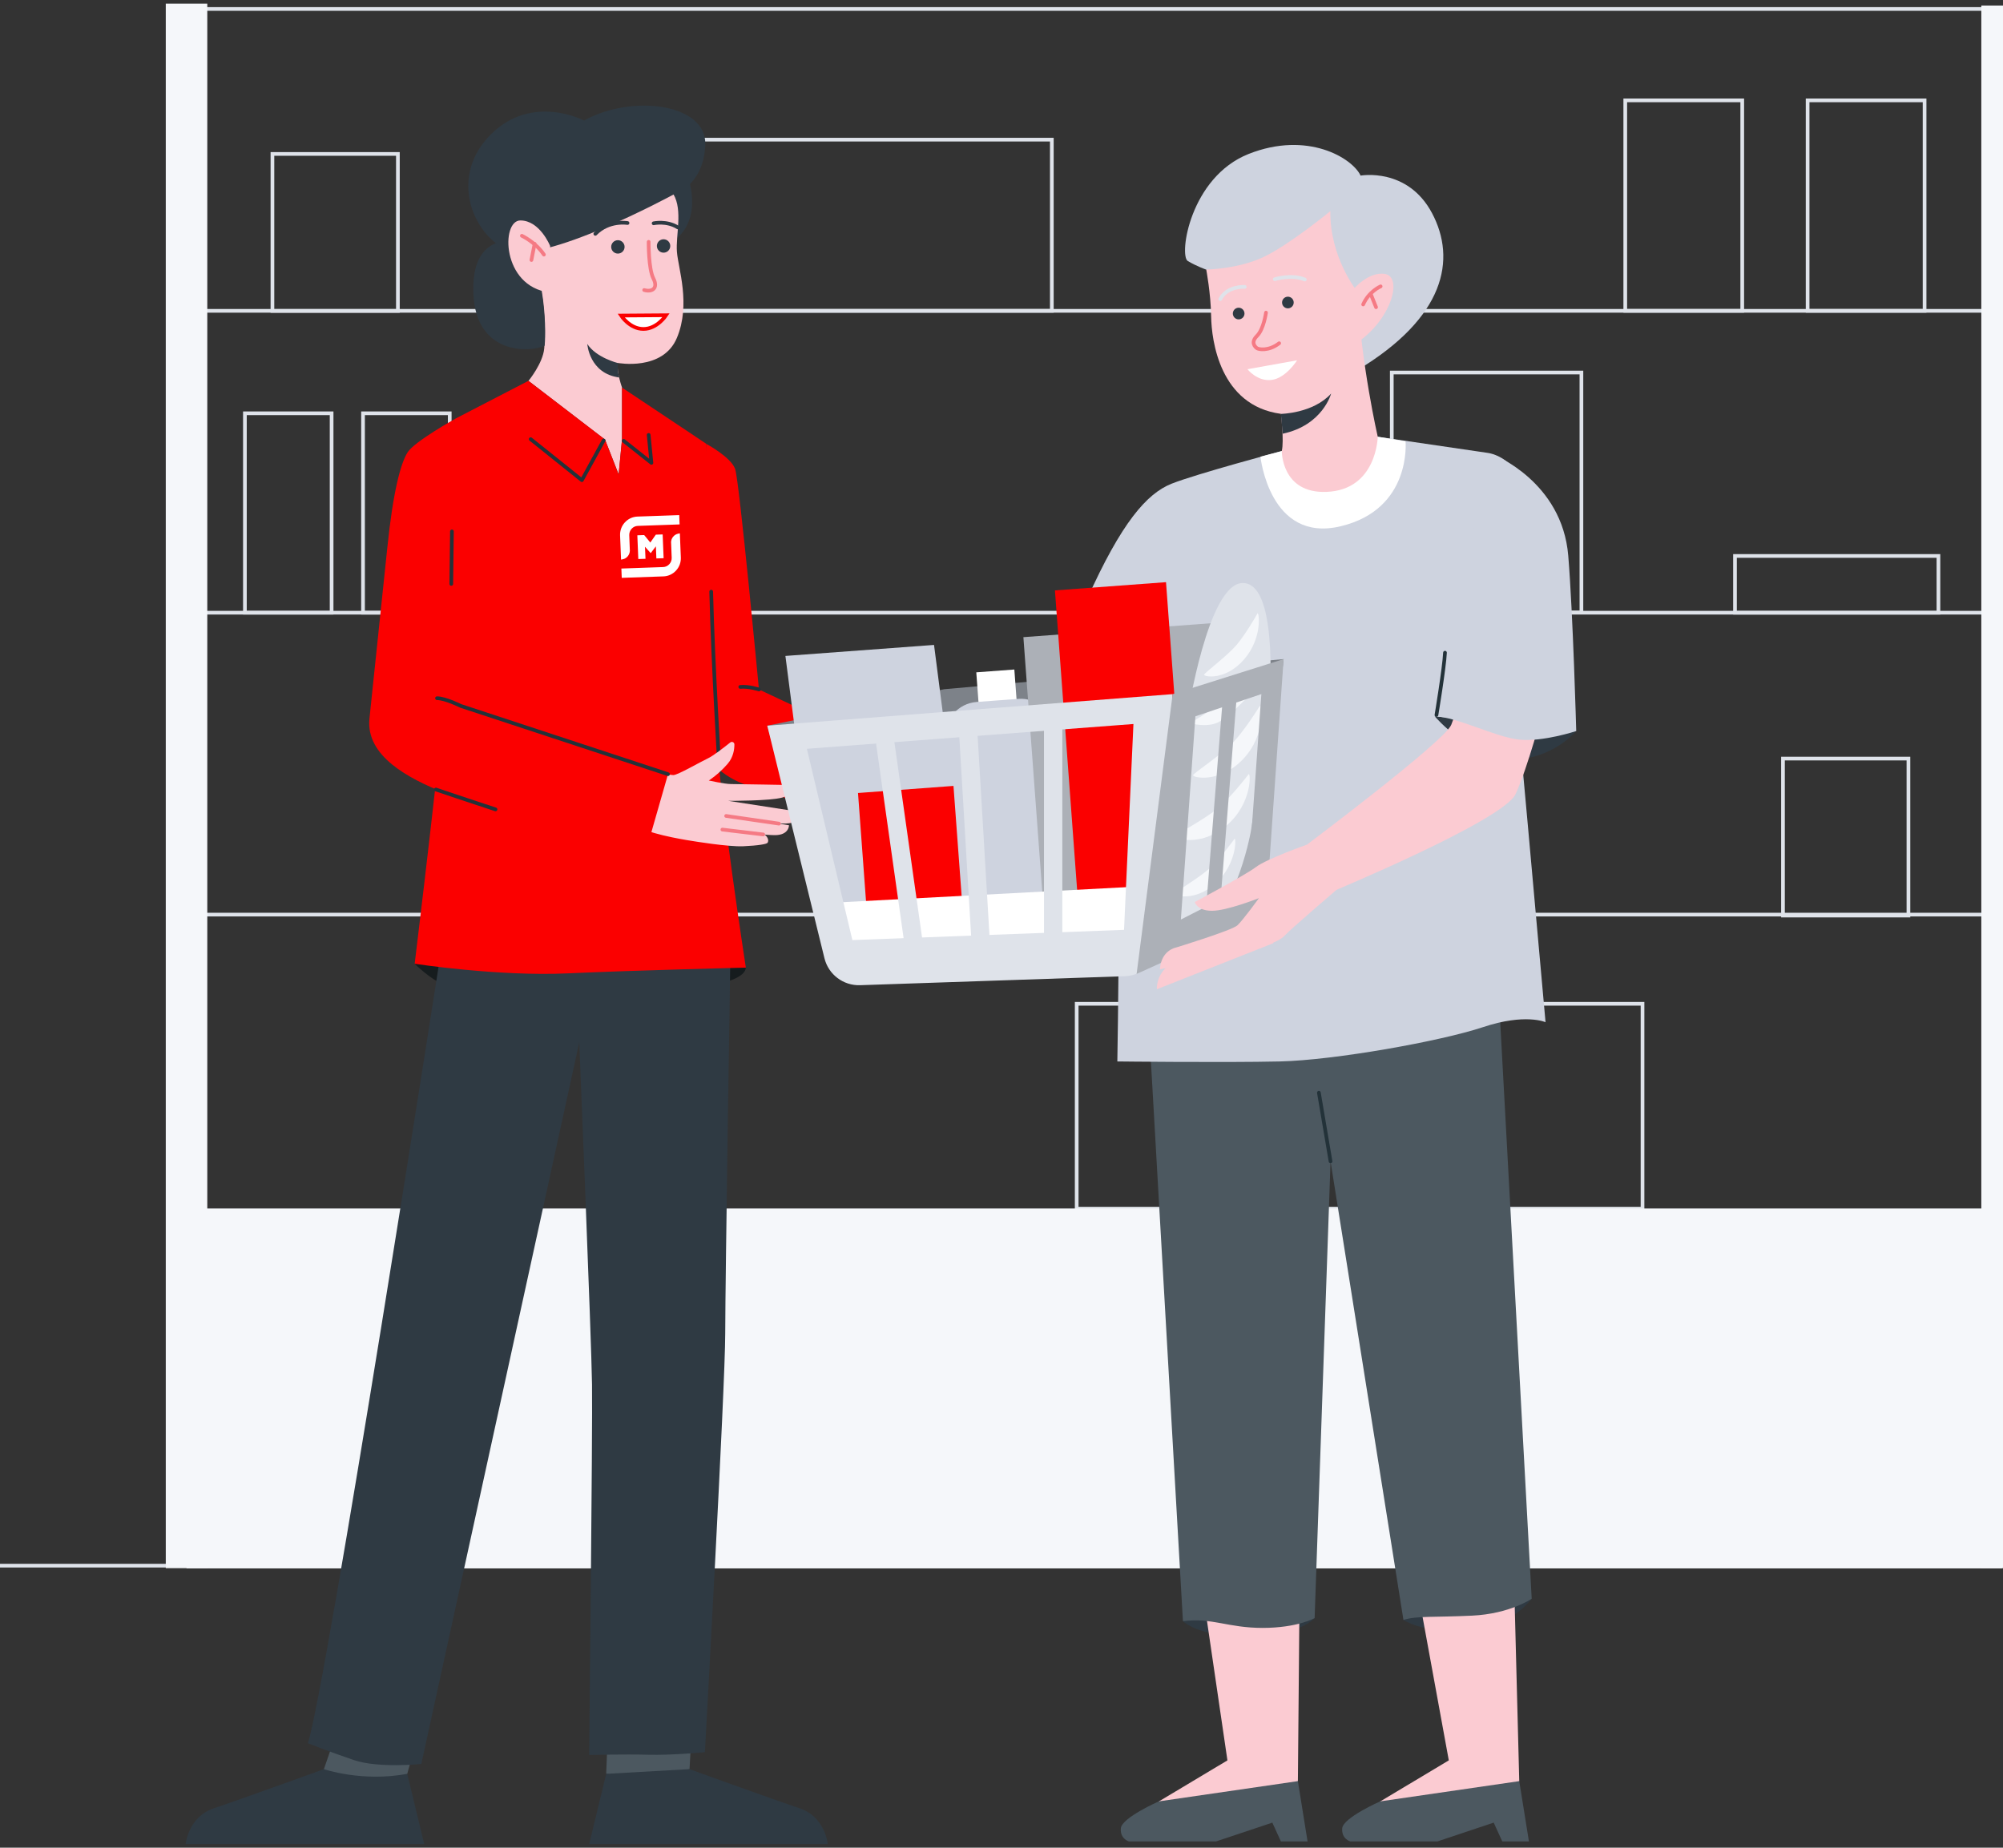<svg width="543" height="501" viewBox="0 0 543 501" fill="none" xmlns="http://www.w3.org/2000/svg">
<rect x="0" y="0" width="543" height="501" fill="#333333" stroke="none"/>
<g clip-path="url(#clip0_361_3345)">
<g clip-path="url(#clip1_361_3345)">
<path d="M445.275 272.176H291.884V327.75H445.275V272.176Z" stroke="#DFE3EA"/>
<path d="M609 424.523H-65" stroke="#DFE3EA"/>
<path d="M542.744 327.65H50.562V425.27H542.744V327.65Z" fill="#F5F7FA"/>
<path d="M428.711 101.009H377.303V166.068H428.711V101.009Z" stroke="#DFE3EA"/>
<path d="M542.744 2.432H50.562" stroke="#DFE3EA"/>
<path d="M542.744 84.281H50.562" stroke="#DFE3EA"/>
<path d="M542.744 166.13H50.562" stroke="#DFE3EA"/>
<path d="M542.744 247.992H50.562" stroke="#DFE3EA"/>
<path d="M548.377 1.498H537.123V425.22H548.377V1.498Z" fill="#F5F7FA"/>
<path d="M56.196 1H44.942V425.208H56.196V1Z" fill="#F5F7FA"/>
<path d="M521.741 27.213H490.03V84.281H521.741V27.213Z" stroke="#DFE3EA"/>
<path d="M472.31 27.213H440.599V84.281H472.31V27.213Z" stroke="#DFE3EA"/>
<path d="M525.496 150.746H470.345V166.143H525.496V150.746Z" stroke="#DFE3EA"/>
<path d="M326.256 232.521H271.105V247.917H326.256V232.521Z" stroke="#DFE3EA"/>
<path d="M390.92 232.521H335.769V247.917H390.92V232.521Z" stroke="#DFE3EA"/>
<path d="M121.917 112.062H98.414V166.13H121.917V112.062Z" stroke="#DFE3EA"/>
<path d="M89.896 112.062H66.393V166.13H89.896V112.062Z" stroke="#DFE3EA"/>
<path d="M285.144 37.867H182.291V84.281H285.144V37.867Z" stroke="#DFE3EA"/>
<path d="M517.363 205.686H483.353V248.253H517.363V205.686Z" stroke="#DFE3EA"/>
<path d="M107.865 41.738H73.854V84.306H107.865V41.738Z" stroke="#DFE3EA"/>
<path d="M186.27 47.315C186.27 47.315 191.021 59.002 182.813 65.138L181.172 48.609L186.27 47.315Z" fill="#2F3A43"/>
<path d="M187.825 463.594L186.929 479.687C186.929 479.687 176.558 483.259 164.334 480.957L164.832 468.261L187.837 463.594H187.825Z" fill="#4C5860"/>
<path d="M164.334 480.97L159.733 500.013H224.41C224.41 500.013 223.701 492.632 216.787 490.317C209.873 488.015 186.929 479.7 186.929 479.7L164.334 480.97Z" fill="#2F3A43"/>
<path d="M110.402 480.97L115.003 500.013H50.326C50.326 500.013 51.035 492.632 57.949 490.317C64.863 488.015 87.806 479.7 87.806 479.7L110.402 480.97Z" fill="#2F3A43"/>
<path d="M93.054 464.465L87.806 479.7C87.806 479.7 98.178 483.272 110.402 480.969L113.635 469.319L93.054 464.477V464.465Z" fill="#4C5860"/>
<path d="M146.726 78.768C146.726 78.768 148.23 86.771 147.534 94.5C147.173 98.521 143.269 103.275 143.269 103.275L164.023 119.195L167.717 128.654L168.637 119.07V105.105C168.637 105.105 167.132 100.948 167.48 98.409C167.48 98.409 179.704 100.711 183.51 91.6C187.315 82.489 183.858 72.793 183.51 68.288C183.161 63.782 185.126 57.098 182.589 52.704C182.589 52.704 174.171 51.323 164.832 44.166C164.832 44.166 165.64 56.165 147.534 63.894L146.726 78.743V78.768Z" fill="#FBCBD2"/>
<path d="M182.577 52.729C182.577 52.729 190.759 50.513 191.195 39.262C191.63 28.01 171.136 25.496 158.34 32.69C158.34 32.69 144.338 25.247 133.096 36.411C121.855 47.576 127.737 62.985 137.163 67.653C146.589 72.32 182.589 52.741 182.589 52.741L182.577 52.729Z" fill="#2F3A43"/>
<path d="M139.314 65.399C139.314 65.399 127.55 63.147 128.334 79.763C129.117 96.379 143.754 95.62 147.646 93.728C148.143 89.098 147.783 68.001 139.314 65.399Z" fill="#2F3A43"/>
<path d="M175.849 65.574C175.849 65.574 175.762 72.843 177.143 75.532C178.523 78.22 176.707 79.253 174.631 78.643" stroke="#F57A84" stroke-linecap="round" stroke-linejoin="round"/>
<path d="M168.388 85.564L180.575 85.477C180.575 85.477 178.15 89.198 174.432 89.198C170.713 89.198 168.376 85.564 168.376 85.564H168.388Z" fill="white" stroke="#FB0000"/>
<path d="M167.48 98.433C167.48 98.433 161.623 96.989 159.211 93.268C159.211 93.268 159.733 101.321 167.903 102.354C167.903 102.354 167.368 100.96 167.48 98.433Z" fill="#2F3A43"/>
<path d="M179.891 68.511C180.894 68.511 181.706 67.698 181.706 66.694C181.706 65.691 180.894 64.877 179.891 64.877C178.888 64.877 178.075 65.691 178.075 66.694C178.075 67.698 178.888 68.511 179.891 68.511Z" fill="#2F3A43"/>
<path d="M167.505 68.76C168.508 68.76 169.321 67.947 169.321 66.943C169.321 65.94 168.508 65.126 167.505 65.126C166.502 65.126 165.69 65.94 165.69 66.943C165.69 67.947 166.502 68.76 167.505 68.76Z" fill="#2F3A43"/>
<path d="M202.175 262.369C202.175 262.369 202.697 265.654 192.14 267.21V259.941L202.175 262.369Z" fill="#161C1E"/>
<path d="M112.416 261.335C112.416 261.335 117.428 266.264 120.549 266.874L121.245 257.091L112.429 261.335H112.416Z" fill="#161C1E"/>
<path d="M177.192 60.546C177.192 60.546 180.736 59.761 183.758 61.666" stroke="#2F3A43" stroke-linecap="round" stroke-linejoin="round"/>
<path d="M170.117 60.471C170.117 60.471 165.105 59.599 161.387 63.408" stroke="#2F3A43" stroke-linecap="round" stroke-linejoin="round"/>
<path d="M119.281 259.655C119.281 259.655 88.54 456.972 83.467 472.668C83.467 472.668 89.299 474.995 95.964 477.248C102.63 479.501 114.219 478.293 114.219 478.293L157.035 282.632C157.035 282.632 160.33 363.124 160.492 375.409C160.666 387.694 159.721 475.866 159.721 475.866C159.721 475.866 169.134 475.617 175.7 475.792C182.266 475.966 191.095 475.095 191.095 475.095C191.095 475.095 196.604 375.932 196.604 361.568C196.604 347.205 198.022 257.539 198.022 257.539L119.281 259.68V259.655Z" fill="#2F3A43"/>
<path d="M202.175 262.369C202.175 262.369 172.778 263.066 153.926 263.924C135.074 264.796 112.416 261.323 112.416 261.323C112.416 261.323 120.723 193.128 121.407 179.1C122.091 165.073 123.31 113.593 123.31 113.593L143.256 103.263L164.011 119.182L167.704 128.641L168.624 119.058V105.092L191.456 120.327C191.456 120.327 193.358 182.374 194.229 199.326C195.099 216.279 202.188 262.331 202.188 262.331L202.175 262.369Z" fill="#FB0000"/>
<path d="M191.456 120.352C191.456 120.352 198.146 123.924 199.29 127.16C200.434 130.396 205.744 186.954 205.744 186.954L259.938 212.345L251.631 229.422C251.631 229.422 205.968 213.963 202.287 212.806C198.606 211.648 190.063 207.267 189.603 198.492C189.143 189.717 191.443 120.352 191.443 120.352H191.456Z" fill="#FB0000"/>
<path d="M205.757 186.954C205.757 186.954 202.983 186.033 200.683 186.257" stroke="#233239" stroke-linecap="round" stroke-linejoin="round"/>
<path d="M149.138 66.694C149.138 66.694 146.365 59.773 141.067 59.773C135.77 59.773 135.994 77.659 148.902 79.277L149.138 66.694Z" fill="#FBCBD2"/>
<path d="M141.478 63.931C141.478 63.931 145.196 65.661 147.447 69.034" stroke="#F57A84" stroke-linecap="round" stroke-linejoin="round"/>
<path d="M144.935 66.097L144.064 70.503" stroke="#F57A84" stroke-linecap="round" stroke-linejoin="round"/>
<path d="M163.638 119.431L157.743 130.197L143.865 119.082" stroke="#233239" stroke-linecap="round" stroke-linejoin="round"/>
<path d="M169.084 119.543L176.595 125.505L175.849 117.925" stroke="#233239" stroke-linecap="round" stroke-linejoin="round"/>
<path d="M195.05 208.699C195.05 208.699 193.309 180.731 192.799 160.418" stroke="#233239" stroke-linecap="round" stroke-linejoin="round"/>
<path d="M170.415 207.939C170.415 207.939 181.346 210.167 182.527 210.167C183.709 210.167 189.814 206.607 191.866 205.649C193.346 204.964 196.38 202.587 197.972 201.317C198.42 200.956 199.091 201.267 199.091 201.852C199.091 203.197 198.805 205.325 197.251 207.117C194.751 209.993 192.152 211.636 192.152 211.636C192.152 211.636 196.48 212.594 198.171 212.594C199.862 212.594 214.747 212.868 214.747 212.868C214.747 212.868 215.382 215.282 212.111 216.241C208.828 217.199 197.45 217.149 197.45 217.149L216.625 220.112C216.625 220.112 217.583 222.016 214.76 223.024C212.845 223.709 208.741 222.937 208.741 222.937L213.889 223.771C213.889 223.771 213.939 226.447 210.059 226.447C208.915 226.447 206.913 226.273 206.913 226.273C207.211 225.999 208.741 227.381 208.094 228.501C207.883 228.874 205.632 229.273 201.491 229.459C197.35 229.646 187.738 228.04 187.738 228.04C187.738 228.04 177.217 226.484 173.798 224.481C170.378 222.477 166.1 221.058 166.1 221.058L170.428 207.926L170.415 207.939Z" fill="#FBCBD2"/>
<path d="M211.178 223.323L196.853 221.244" stroke="#F57A84" stroke-linecap="round" stroke-linejoin="round"/>
<path d="M206.901 226.261L195.833 224.941" stroke="#F57A84" stroke-linecap="round" stroke-linejoin="round"/>
<path d="M123.322 113.605C123.322 113.605 112.429 119.667 110.526 122.604C108.623 125.542 106.547 133.333 104.992 148.568C103.438 163.803 101.187 184.638 100.155 194.857C99.123 205.076 110.874 211.125 120.387 214.934C129.9 218.742 175.041 231.027 175.041 231.027L181.097 209.905L124.889 191.385L123.335 113.593L123.322 113.605Z" fill="#FB0000"/>
<path d="M118.472 189.318C120.723 189.318 124.877 191.397 124.877 191.397L181.085 209.918" stroke="#233239" stroke-linecap="round" stroke-linejoin="round"/>
<path d="M118.186 214.075C118.186 214.075 128.421 217.548 134.327 219.465" stroke="#233239" stroke-linecap="round" stroke-linejoin="round"/>
<path d="M122.514 144.088L122.34 158.327" stroke="#233239" stroke-linecap="round" stroke-linejoin="round"/>
<path d="M320.685 439.584C320.685 439.584 323.669 442.572 331.566 443.244C339.462 443.916 351.251 443.742 356.399 438.75C356.399 438.75 338.965 437.257 332.15 437.257C325.336 437.257 320.685 439.584 320.685 439.584Z" fill="#2F3A43"/>
<path d="M380.462 439.248C380.462 439.248 385.361 442.659 397.076 442.41C408.79 442.161 415.231 433.485 415.231 433.485C415.231 433.485 399.985 433.759 394.166 433.759C388.346 433.759 380.462 439.248 380.462 439.248Z" fill="#2F3A43"/>
<path d="M410.531 431.606L411.861 482.974C411.861 482.974 401.229 488.289 392.76 489.795C384.292 491.288 374.157 488.463 374.157 488.463L392.76 477.323L383.794 428.283L410.531 431.606Z" fill="#FBCBD2"/>
<path d="M352.308 431.606L351.848 482.974C351.848 482.974 341.216 488.289 332.747 489.795C324.279 491.288 314.144 488.463 314.144 488.463L332.747 477.323L325.559 428.283L352.296 431.606H352.308Z" fill="#FBCBD2"/>
<path d="M406.377 271.243L415.231 433.486C415.231 433.486 409.362 437.581 399.065 438.079C388.769 438.576 384.118 438.079 380.462 439.236L360.702 314.894L356.387 438.738C356.387 438.738 351.736 441.402 342.273 441.402C332.809 441.402 328.656 438.576 320.685 439.572L311.719 282.819L406.377 271.243Z" fill="#4C5860"/>
<path d="M347.471 122.306C347.471 122.306 324.216 128.517 317.576 131.168C310.935 133.832 304.071 141.524 294.608 162.646C285.144 183.755 283.975 188.572 283.975 188.572C283.975 188.572 294.769 192.73 302.405 192.73C302.405 192.73 303.238 239.106 303.238 253.905C303.238 268.704 302.902 287.81 302.902 287.81C302.902 287.81 331.964 288.146 346.911 287.81C361.858 287.474 390.584 282.321 402.05 278.5C413.515 274.679 418.987 277.168 418.987 277.168C418.987 277.168 409.685 173.114 408.193 158.812C407.161 148.967 411.538 136.284 410.891 129.052C410.618 125.916 406.452 123.277 403.343 122.804L373.473 118.423L347.458 122.306H347.471Z" fill="#CED3DF"/>
<path d="M411.861 482.962L414.485 499.304H407.26L404.935 494.201L389.652 499.304H366.074C366.074 499.304 363.637 498.644 363.86 495.757C364.084 492.869 374.157 488.438 374.157 488.438L411.861 482.949V482.962Z" fill="#4C5860"/>
<path d="M427.306 198.218C427.306 198.218 420.889 205.923 409.959 205.923C399.028 205.923 388.943 194.235 388.943 194.235L427.306 198.231V198.218Z" fill="#2F3A43"/>
<path d="M351.848 482.962L354.472 499.304H347.247L344.921 494.201L329.638 499.304H306.061C306.061 499.304 303.623 498.644 303.847 495.757C304.071 492.869 314.144 488.438 314.144 488.438L351.848 482.949V482.962Z" fill="#4C5860"/>
<path d="M360.702 314.906L357.543 296.286" stroke="#233239" stroke-linecap="round" stroke-linejoin="round"/>
<path d="M302.417 192.73C302.417 192.73 303.574 172.28 303.909 167.463" stroke="#233239" stroke-linecap="round" stroke-linejoin="round"/>
<path d="M418.328 192.394C418.328 192.394 414.174 208.189 410.854 215.333C407.534 222.477 360.926 241.857 360.926 241.857L354.335 229C354.335 229 391.592 201.032 393.42 196.539C395.248 192.045 396.242 186.395 396.242 186.395L418.328 192.381V192.394Z" fill="#FBCBD2"/>
<path d="M404.885 123.289C404.885 123.289 423.488 130.558 425.142 150.672C426.436 166.367 427.306 198.218 427.306 198.218C427.306 198.218 418.34 201.205 411.861 200.546C405.382 199.886 395.086 194.397 388.943 194.235C388.943 194.235 391.766 177.606 391.766 172.13L404.885 123.302V123.289Z" fill="#CED3DF"/>
<path d="M389.415 193.874C389.415 193.874 391.529 181.129 391.728 176.972" stroke="#233239" stroke-linecap="round" stroke-linejoin="round"/>
<path d="M381.034 119.655C381.034 119.655 382.775 138.064 363.45 142.694C344.138 147.324 341.701 123.825 341.701 123.825L347.471 122.306L373.486 118.423L381.021 119.655H381.034Z" fill="white"/>
<path d="M326.99 73.104C326.99 73.104 324.44 72.221 322.003 70.777C319.566 69.333 322.563 48.062 338.505 41.739C354.447 35.428 366.621 42.846 368.847 47.614C368.847 47.614 381.581 45.286 388.222 57.807C394.862 70.329 391.766 86.061 367.964 100.363L327.002 73.104H326.99Z" fill="#CED3DF"/>
<path d="M373.498 118.423C373.498 118.423 368.959 98.695 367.964 79.079C367.964 79.079 360.441 69.768 360.652 57.247C360.652 57.247 349.585 66.333 342.608 69.656C335.632 72.98 327.002 73.092 327.002 73.092C327.002 73.092 328.221 79.402 328.333 85.837C328.444 92.26 330.658 109.996 347.259 112.212C347.259 112.212 348.142 119.53 347.483 122.293C347.483 122.293 347.371 133.881 359.657 133.371C373.274 132.811 373.498 118.41 373.498 118.41V118.423Z" fill="#FBCBD2"/>
<path d="M347.247 112.224C347.247 112.224 355.964 112.112 360.864 106.71C360.864 106.71 358.588 115.323 347.719 117.601L347.247 112.224Z" fill="#2F3A43"/>
<path d="M366.808 78.543C366.808 78.543 370.961 73.478 375.525 74.299C380.089 75.133 377.515 85.775 368.71 92.334L366.795 78.543H366.808Z" fill="#FBCBD2"/>
<path d="M374.281 77.647C374.281 77.647 371.123 78.979 369.543 82.551" stroke="#F57A84" stroke-linecap="round" stroke-linejoin="round"/>
<path d="M371.608 79.738L373.038 83.298" stroke="#F57A84" stroke-linecap="round" stroke-linejoin="round"/>
<path d="M343.205 84.767C343.205 84.767 342.596 89.26 340.768 91.077C338.94 92.894 340.295 94.064 340.718 94.4C341.141 94.736 343.877 95.309 346.774 93.069" stroke="#F57A84" stroke-linecap="round" stroke-linejoin="round"/>
<path d="M338.169 100.114L351.624 97.699C351.624 97.699 348.64 102.516 344.735 103.014C340.83 103.512 338.169 100.101 338.169 100.101V100.114Z" fill="white"/>
<path d="M349.137 83.61C350.009 83.61 350.716 82.902 350.716 82.029C350.716 81.156 350.009 80.448 349.137 80.448C348.265 80.448 347.558 81.156 347.558 82.029C347.558 82.902 348.265 83.61 349.137 83.61Z" fill="#2F3A43"/>
<path d="M335.794 86.597C336.666 86.597 337.373 85.889 337.373 85.016C337.373 84.143 336.666 83.436 335.794 83.436C334.922 83.436 334.214 84.143 334.214 85.016C334.214 85.889 334.922 86.597 335.794 86.597Z" fill="#2F3A43"/>
<path d="M345.593 75.706C345.593 75.706 350.082 74.287 353.726 75.793" stroke="#DFE3EA" stroke-linecap="round" stroke-linejoin="round"/>
<path d="M337.448 77.784C337.448 77.784 332.71 77.448 330.807 81.108" stroke="#DFE3EA" stroke-linecap="round" stroke-linejoin="round"/>
<path d="M347.98 178.714L255.958 186.879L208.007 196.774C208.007 196.774 223.514 254.962 228.016 258.783C232.518 262.605 307.491 256.705 307.491 256.705L329.539 250.083L341.153 241.42L347.98 178.726V178.714Z" fill="#7D8289"/>
<path d="M274.981 181.534L264.663 182.3L265.428 192.627L275.746 191.861L274.981 181.534Z" fill="white"/>
<path d="M264.76 190.338L276.07 189.498C281.129 189.123 285.551 192.926 285.927 198.003L289.683 248.708L260.019 250.909L256.263 200.204C255.888 195.14 259.687 190.714 264.76 190.338Z" fill="#CED3DF"/>
<path d="M277.434 172.764L337.659 168.296L343.243 243.648L317.377 255.485L283.018 248.116L277.434 172.764Z" fill="#ACB0B7"/>
<path d="M316.097 157.853L285.986 160.087L292.841 252.635L322.952 250.401L316.097 157.853Z" fill="#FB0000"/>
<path d="M253.21 174.868L212.919 177.855L223.116 256.904L263.42 253.917L253.21 174.868Z" fill="#CED3DF"/>
<path d="M258.481 213.098L232.599 215.019L235.39 252.691L261.272 250.77L258.481 213.098Z" fill="#FB0000"/>
<path d="M314.923 240.042L224.457 244.835L225.18 258.507L315.646 253.714L314.923 240.042Z" fill="white"/>
<path d="M287.992 194.695H283.018V257.676H287.992V194.695Z" fill="#DFE3EA"/>
<path d="M241.923 197.376L236.998 198.074L245.484 258.054L250.409 257.356L241.923 197.376Z" fill="#DFE3EA"/>
<path d="M264.926 197.816L259.961 198.111L263.659 260.409L268.624 260.114L264.926 197.816Z" fill="#DFE3EA"/>
<path d="M208.007 196.774L223.502 259.817C224.584 264.235 228.613 267.285 233.164 267.135L304.954 264.696C309.928 264.522 313.957 260.588 314.218 255.61L317.899 188.211L208.007 196.774ZM304.718 252.125L231.075 254.9L218.739 203.035L307.267 196.314L304.718 252.125Z" fill="#DFE3EA"/>
<path d="M322.003 193.601C322.003 193.601 327.474 158.439 336.751 158.09C346.028 157.742 344.648 185.124 343.951 194.808L339.064 225.601C339.064 225.601 334.202 252.523 321.891 253.046C311.657 253.482 317.203 222.128 317.203 222.128L322.003 193.588V193.601Z" fill="#DFE3EA"/>
<path d="M335.197 174.906C337.634 172.006 340.494 167.102 340.88 166.342C341.265 165.583 342.422 172.802 337.311 178.739C332.2 184.676 326.268 183.494 326.43 182.934C326.592 182.374 332.76 177.806 335.184 174.906H335.197Z" fill="#F5F7FA"/>
<path d="M328.022 235.322C330.77 232.72 334.177 228.177 334.65 227.468C335.122 226.758 335.446 234.065 329.688 239.379C323.943 244.694 318.185 242.84 318.409 242.304C318.633 241.769 325.273 237.936 328.022 235.334V235.322Z" fill="#F5F7FA"/>
<path d="M334.364 201.23C337.398 197.957 340.979 192.356 341.464 191.485C341.949 190.613 343.354 199.139 336.988 205.836C330.621 212.532 323.234 210.839 323.445 210.192C323.657 209.545 331.329 204.516 334.364 201.23Z" fill="#F5F7FA"/>
<path d="M330.422 218.942C333.767 215.98 337.883 210.777 338.467 209.956C339.052 209.134 339.587 217.76 332.573 223.784C325.559 229.808 318.397 227.394 318.658 226.759C318.919 226.124 327.076 221.892 330.422 218.93V218.942Z" fill="#F5F7FA"/>
<path d="M337.348 185.212C340.482 181.914 341.315 180.632 341.576 180.706C342.161 180.88 341.153 186.394 337.062 190.153C337.062 190.153 334.04 193.414 330.857 195.505C327.673 197.584 322.587 196.09 322.587 196.09C322.587 196.09 332.473 190.365 337.361 185.212H337.348Z" fill="#F5F7FA"/>
<path d="M317.899 188.211L308.125 264.086L336.353 251.253C340.519 249.361 343.317 245.329 343.64 240.761L347.98 178.714L317.899 188.211ZM338.256 240.064L320.125 249.336L324.067 194.222L341.949 188.198L338.243 240.051L338.256 240.064Z" fill="#ACB0B7"/>
<path d="M331.499 189.232L326.941 246.43L330.66 246.727L335.218 189.529L331.499 189.232Z" fill="#ACB0B7"/>
<path d="M354.335 229.011C354.335 229.011 343.354 232.895 340.494 235.085C337.634 237.276 323.893 244.582 323.893 244.582C323.893 244.582 324.502 246.96 328.569 246.96C332.635 246.96 341.29 243.524 341.29 243.524C341.29 243.524 336.938 249.548 335.433 250.918C333.916 252.299 318.782 256.929 318.782 256.929C318.782 256.929 314.778 257.626 314.442 262.829C314.442 262.829 332.2 258.896 336.677 258.112C341.153 257.328 346.774 255.374 348.192 253.755C349.609 252.137 362.853 240.811 362.853 240.811L354.347 228.999L354.335 229.011Z" fill="#FBCBD2"/>
<path d="M345.232 255.722L313.621 268.23C313.621 268.23 313.261 264.248 317.215 261.447C321.17 258.647 341.701 252.05 341.701 252.05L345.22 255.722H345.232Z" fill="#FBCBD2"/>
<path d="M169.395 141.648C168.5 142.619 168.04 143.888 168.102 145.22L168.363 151.742L168.798 151.655C169.868 151.456 170.676 150.51 170.751 149.377L170.589 145.133C170.564 144.486 170.788 143.863 171.223 143.378C171.659 142.893 172.255 142.619 172.902 142.594L184.231 142.196L184.131 139.669L172.803 140.067C171.497 140.117 170.291 140.677 169.395 141.648Z" fill="white"/>
<path d="M181.93 147.187L182.092 151.22C182.117 151.867 181.893 152.489 181.445 152.975C181.01 153.46 180.413 153.734 179.766 153.759L168.45 154.157L168.55 156.684L179.866 156.285C181.172 156.236 182.378 155.675 183.273 154.705C184.169 153.734 184.629 152.464 184.567 151.132L184.305 144.61L183.87 144.697C182.714 144.922 181.868 145.992 181.918 147.187H181.93Z" fill="white"/>
<path d="M179.903 151.344L179.642 144.909L177.789 144.971L176.297 147.1L174.631 145.083L172.778 145.146L173.039 151.581L174.991 151.518L174.854 148.245L176.396 149.987L177.802 148.145L177.938 151.419L179.891 151.357L179.903 151.344Z" fill="white"/>
</g>
</g>
<defs>
<clipPath id="clip0_361_3345">
<rect width="543" height="500" fill="white" transform="translate(0 0.5)"/>
</clipPath>
<clipPath id="clip1_361_3345">
<rect width="674" height="499" fill="white" transform="translate(-65 1)"/>
</clipPath>
</defs>
</svg>
